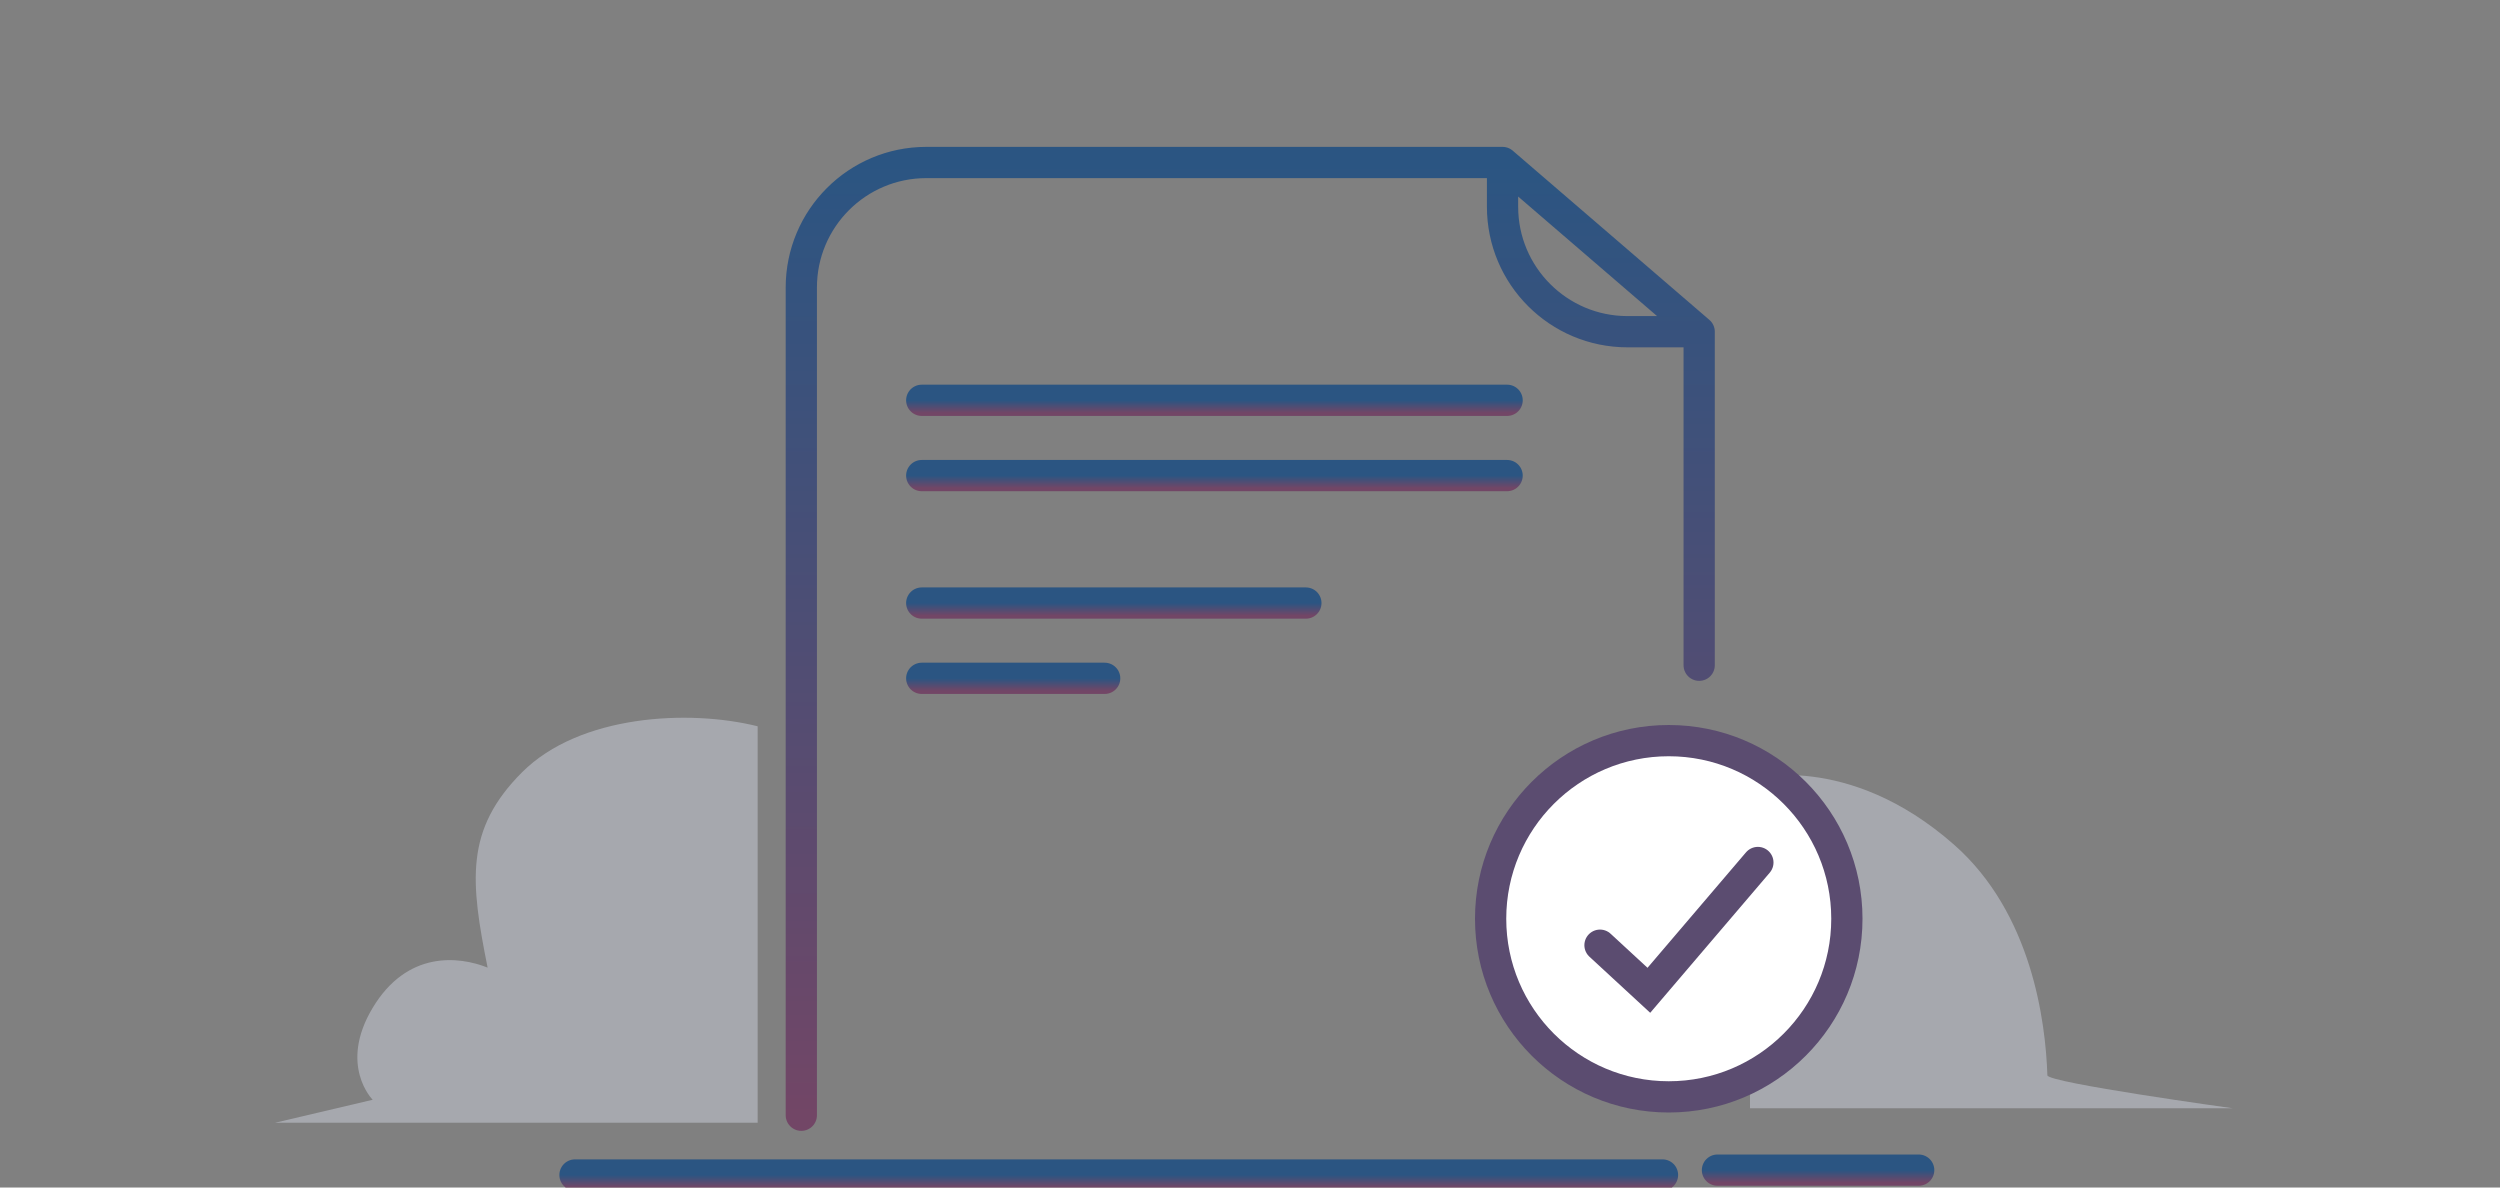 <svg width="200" height="95" viewBox="0 0 200 95" fill="none" xmlns="http://www.w3.org/2000/svg">
<rect x="0" y="0" width="200" height="95" fill="#808080" stroke="none"/>
<g clip-path="url(#clip0_1721_26721)">
<path d="M60.612 82.685V58.103C55.096 56.724 46.362 57.184 41.766 61.781C37.169 66.377 37.629 70.514 39.008 77.409C36.709 76.49 32.572 76.03 29.814 80.627C27.056 85.223 29.814 87.981 29.814 87.981L22 89.82H52.157H60.612V82.685Z" fill="#E0E4F4" fill-opacity="0.4"/>
<path d="M140 88.66V62.318C140 62.318 147.797 60.06 156.336 67.586C162.542 73.056 163.649 81.708 163.791 86.026C163.81 86.615 178.612 88.66 178.612 88.66H163.761H140Z" fill="#E0E4F4" fill-opacity="0.4"/>
<path d="M64.105 89.219V23C64.105 17.477 68.582 13 74.105 13H86.492H120.203M135.934 53.219V26.537M120.203 13V16.537C120.203 22.059 124.68 26.537 130.203 26.537H135.934M120.203 13L135.934 26.537" stroke="url(#paint0_linear_1721_26721)" stroke-width="2.5" stroke-linecap="round"/>
<path d="M73.739 32.024H120.569" stroke="url(#paint1_linear_1721_26721)" stroke-width="2.5" stroke-linecap="round"/>
<path d="M73.739 38.047H120.568" stroke="url(#paint2_linear_1721_26721)" stroke-width="2.5" stroke-linecap="round"/>
<path d="M73.739 48.244H104.47" stroke="url(#paint3_linear_1721_26721)" stroke-width="2.5" stroke-linecap="round"/>
<path d="M73.739 54.266H88.373" stroke="url(#paint4_linear_1721_26721)" stroke-width="2.5" stroke-linecap="round"/>
<path d="M46 94H133" stroke="url(#paint5_linear_1721_26721)" stroke-width="2.5" stroke-linecap="round"/>
<path d="M137.397 93.61H153.495" stroke="url(#paint6_linear_1721_26721)" stroke-width="2.5" stroke-linecap="round"/>
<circle cx="133.5" cy="73.5" r="14.25" fill="white" stroke="#5B4C70" stroke-width="2.5"/>
<path d="M128 75.616L131.909 79.224L140.63 69" stroke="#5B4C70" stroke-width="2.5" stroke-linecap="round"/>
</g>
<defs>
<linearGradient id="paint0_linear_1721_26721" x1="100.02" y1="13" x2="100.02" y2="89.219" gradientUnits="userSpaceOnUse">
<stop stop-color="#2B5582"/>
<stop offset="1" stop-color="#724666"/>
</linearGradient>
<linearGradient id="paint1_linear_1721_26721" x1="97.154" y1="32.024" x2="97.154" y2="33.024" gradientUnits="userSpaceOnUse">
<stop stop-color="#2B5582"/>
<stop offset="1" stop-color="#724666"/>
</linearGradient>
<linearGradient id="paint2_linear_1721_26721" x1="97.153" y1="38.047" x2="97.153" y2="39.047" gradientUnits="userSpaceOnUse">
<stop stop-color="#2B5582"/>
<stop offset="1" stop-color="#724666"/>
</linearGradient>
<linearGradient id="paint3_linear_1721_26721" x1="89.105" y1="48.244" x2="89.105" y2="49.244" gradientUnits="userSpaceOnUse">
<stop stop-color="#2B5582"/>
<stop offset="1" stop-color="#724666"/>
</linearGradient>
<linearGradient id="paint4_linear_1721_26721" x1="81.056" y1="54.266" x2="81.056" y2="55.266" gradientUnits="userSpaceOnUse">
<stop stop-color="#2B5582"/>
<stop offset="1" stop-color="#724666"/>
</linearGradient>
<linearGradient id="paint5_linear_1721_26721" x1="89.5" y1="94" x2="89.5" y2="95" gradientUnits="userSpaceOnUse">
<stop stop-color="#2B5582"/>
<stop offset="1" stop-color="#724666"/>
</linearGradient>
<linearGradient id="paint6_linear_1721_26721" x1="145.446" y1="93.61" x2="145.446" y2="94.61" gradientUnits="userSpaceOnUse">
<stop stop-color="#2B5582"/>
<stop offset="1" stop-color="#724666"/>
</linearGradient>
<clipPath id="clip0_1721_26721">
<rect width="200" height="95" fill="white"/>
</clipPath>
</defs>
</svg>
